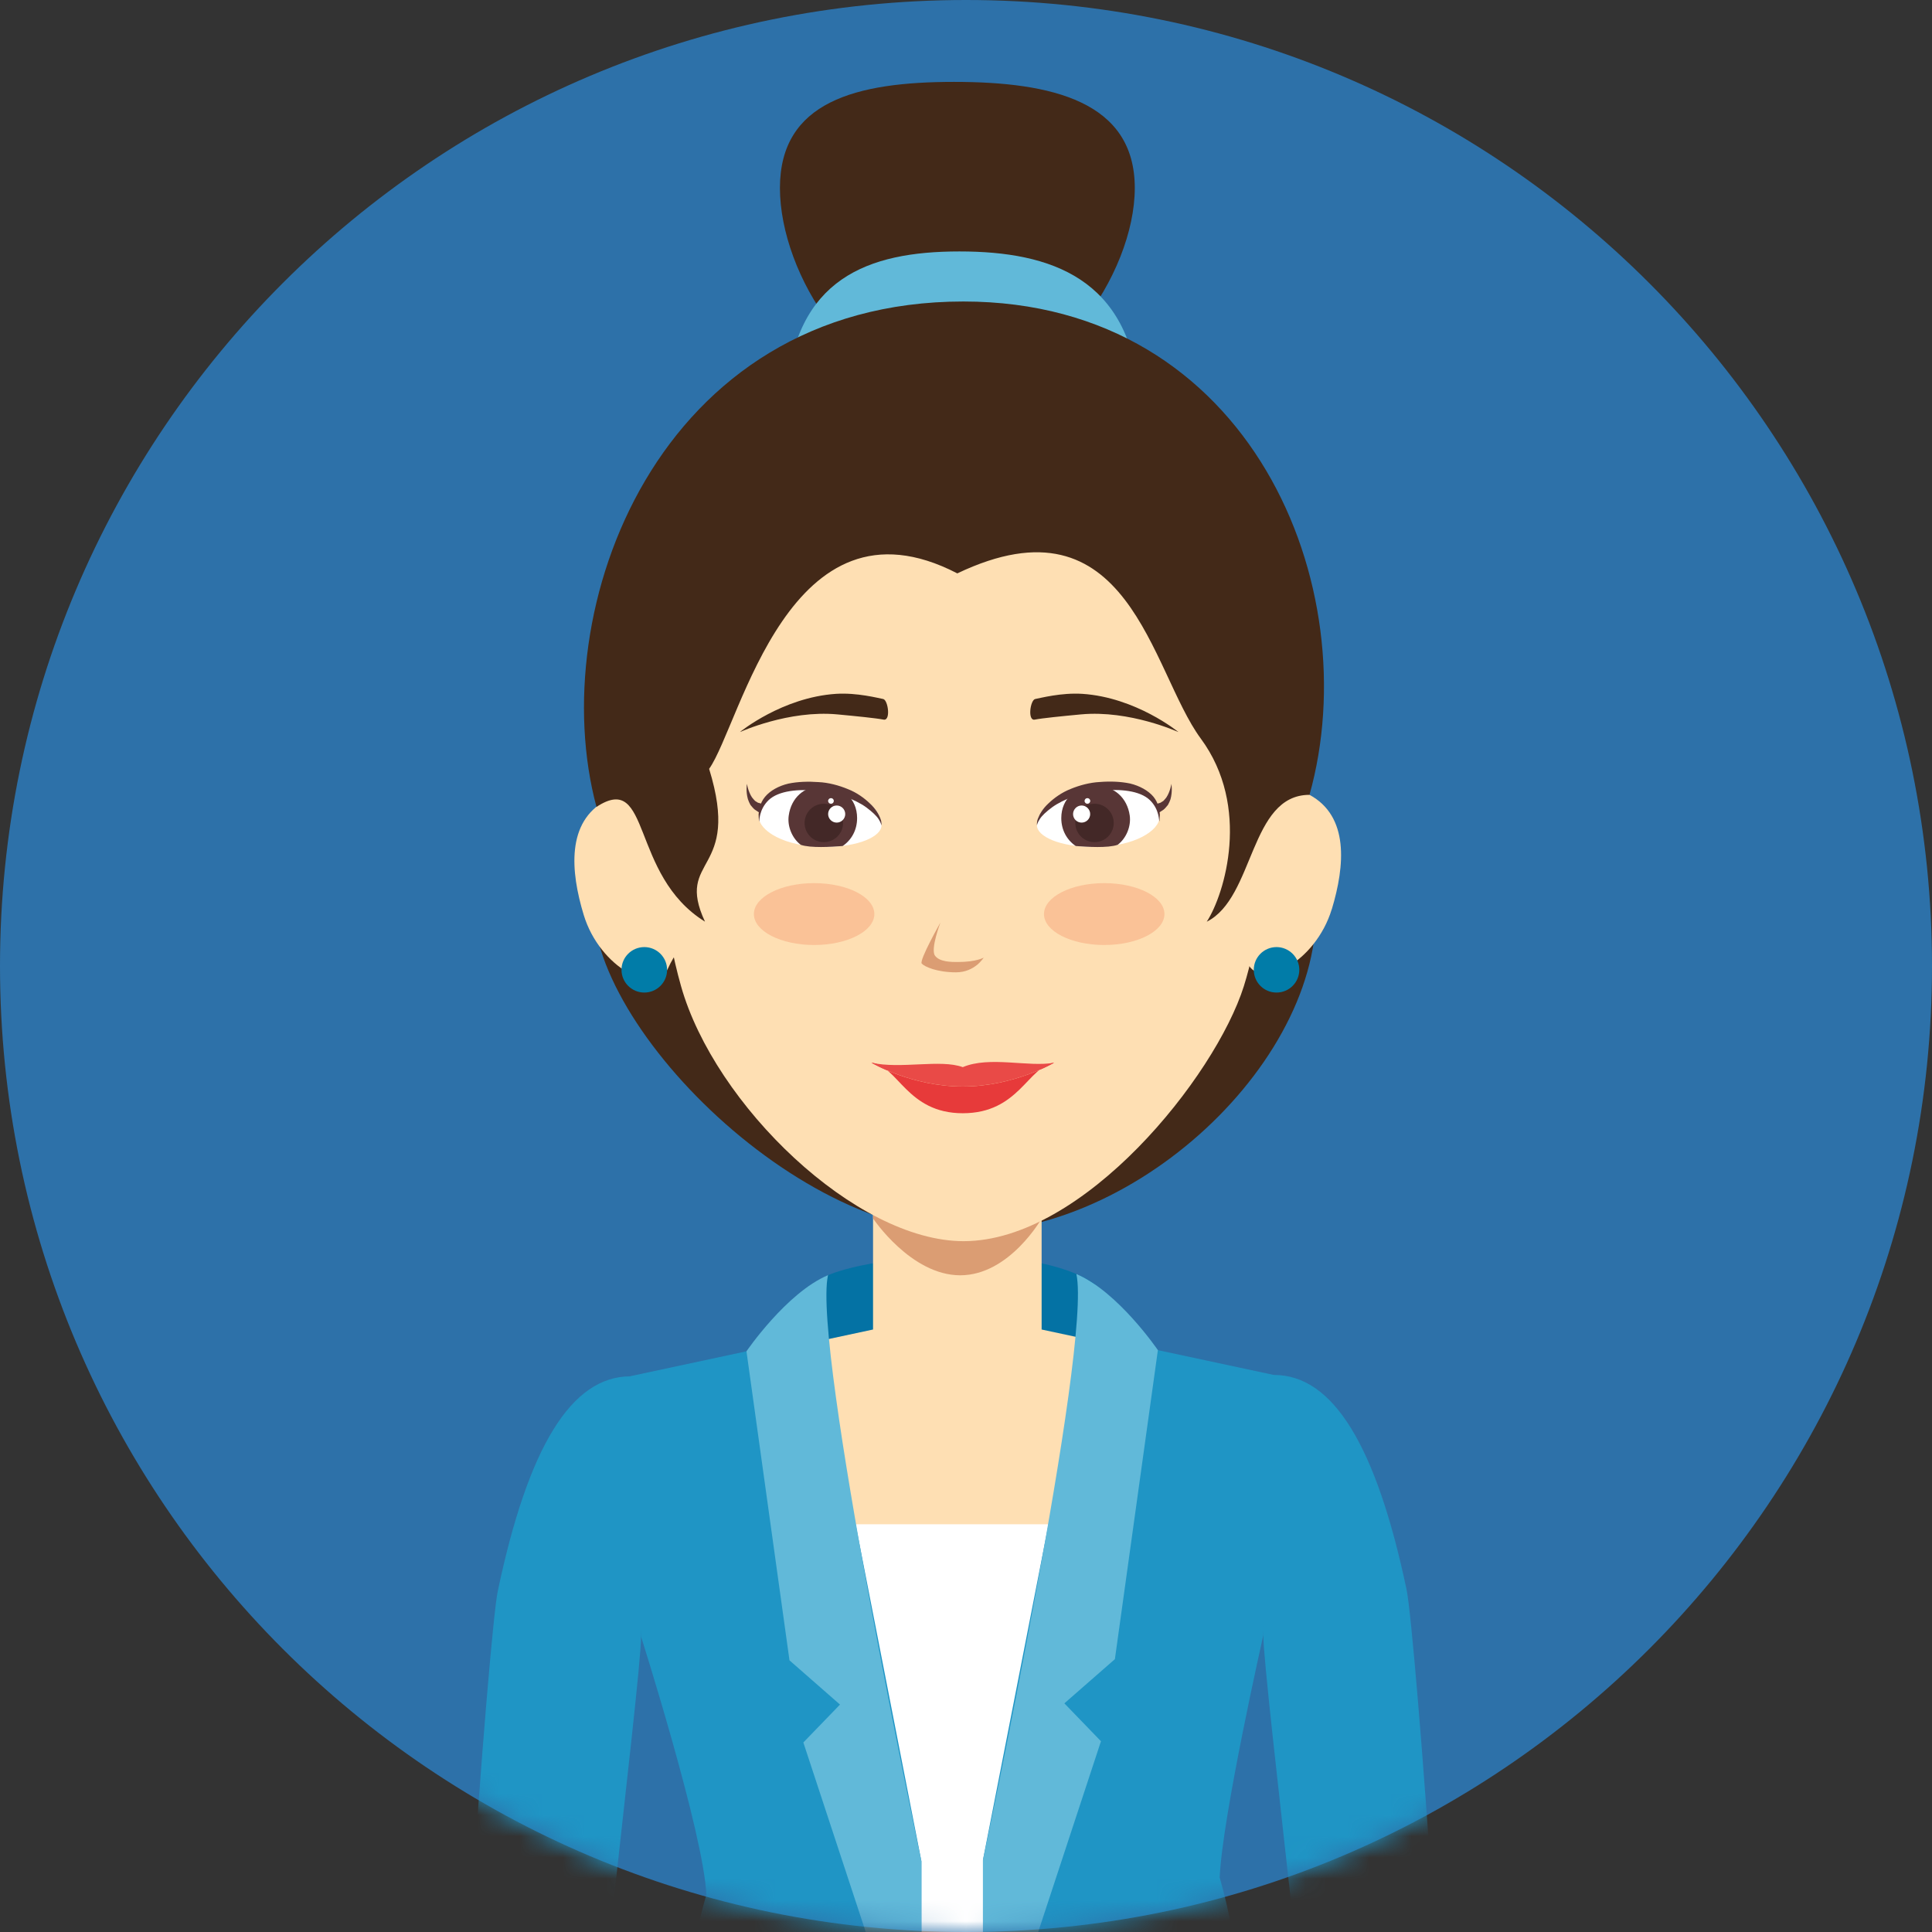 <svg width="91" height="91" viewBox="0 0 91 91" fill="none" xmlns="http://www.w3.org/2000/svg">
<rect x="0" y="0" width="91" height="91" fill="#333333" stroke="none"/>
<path d="M0 45.5C0 20.37 20.37 0 45.5 0C70.63 0 91 20.37 91 45.5C91 70.63 70.63 91 45.5 91C20.37 91 0 70.63 0 45.5Z" fill="#2D71A9"/>
<mask id="mask0_768_1346" style="mask-type:luminance" maskUnits="userSpaceOnUse" x="0" y="0" width="91" height="91">
<path d="M0 45.5C0 20.37 20.37 0 45.5 0C70.63 0 91 20.37 91 45.5C91 70.63 70.63 91 45.5 91C20.37 91 0 70.63 0 45.5Z" fill="white"/>
</mask>
<g mask="url(#mask0_768_1346)">
<path d="M53.45 8.855C53.45 12.929 49.552 18.609 44.936 18.609C40.319 18.609 36.736 12.927 36.736 8.855C36.736 4.783 40.322 3.857 44.936 3.857C49.55 3.857 53.45 4.78 53.45 8.855Z" fill="#432918"/>
<path d="M53.661 18.612C53.222 13.128 49.526 11.843 45.192 11.843C40.858 11.843 37.437 13.128 37.032 18.612H53.664H53.661Z" fill="#61B9D9"/>
<path d="M28.201 41.187C26.183 46.562 36.744 58.056 45.446 58.056C54.148 58.056 63.164 48.953 61.863 41.467C61.35 38.511 54.145 41.187 45.446 41.187C36.747 41.187 29.293 38.27 28.201 41.187Z" fill="#432918"/>
<path d="M37.819 65.597H51.59V60.513C51.59 60.513 50.133 59.175 45.493 59.175C40.852 59.175 38.999 60.066 38.999 60.066L37.819 65.597Z" fill="#0472A4"/>
<path d="M33.269 76.303H56.913L59.054 64.764L49.062 62.622V56.052H41.122V62.622L31.13 64.764L33.269 76.303Z" fill="#FEDFB3"/>
<path d="M41.122 57.39C41.122 57.39 42.907 60.068 45.228 60.068C47.55 60.068 49.065 57.39 49.065 57.39V56.052H41.122V57.39Z" fill="#DB9D73"/>
<path d="M58.589 46.446C57.235 50.73 51.03 58.461 45.387 58.461C40.31 58.461 33.655 52.038 32.077 46.446C30.498 40.854 31.059 34.431 31.059 34.431C31.059 26.819 33.314 18.609 45.387 18.609C57.46 18.609 59.715 28.125 59.715 35.499C59.715 35.499 59.943 42.16 58.589 46.444V46.446Z" fill="#FEDFB3"/>
<path d="M27.492 43.088C28.254 45.605 30.879 46.93 31.464 45.614C32.029 44.334 33.193 43.63 32.839 41.494C32.484 39.36 29.734 37.054 28.542 37.7C26.68 38.71 26.866 41.026 27.492 43.088Z" fill="#FEDFB3"/>
<path d="M62.727 42.827C61.963 45.341 59.338 46.666 58.756 45.349C58.19 44.069 57.024 43.366 57.381 41.23C57.738 39.093 60.488 36.79 61.681 37.438C63.542 38.445 63.354 40.761 62.73 42.827H62.727Z" fill="#FEDFB3"/>
<path d="M56.842 43.413C59.097 42.284 58.846 37.438 61.68 37.438C64.409 27.678 58.936 14.201 45.377 14.201C30.964 14.201 25.601 28.725 28.095 38.006C30.697 36.303 29.652 41.211 33.206 43.411C31.767 40.317 34.938 41.195 33.401 36.214C34.895 34.101 37.159 22.903 45.091 27.007C53.198 23.141 54.19 31.576 56.559 34.788C58.928 37.998 57.688 42.102 56.842 43.411V43.413Z" fill="#432918"/>
<path d="M33.27 105.913C33.27 105.913 34.623 107.917 44.795 107.917C54.967 107.917 56.913 105.913 56.913 105.913V71.796H33.272V105.913H33.27Z" fill="white"/>
<path d="M51.59 60.513L46.299 87.604V98.905L59.731 108.659C59.731 108.659 59.231 94.503 57.449 88.437C57.568 85.584 59.504 77.023 59.504 77.023L60.006 64.764L54.538 63.593L51.592 60.513H51.59Z" fill="#1F95C5"/>
<path d="M50.699 60.008C51.442 63.398 46.299 87.605 46.299 87.605V98.905L51.857 82.015L50.133 80.23L52.513 78.149L54.538 63.593C54.538 63.593 52.663 60.841 50.699 60.008Z" fill="#61B9D9"/>
<path d="M66.252 74.876C66.675 76.882 68.592 102.485 68.391 111.631C67.844 112.705 63.79 114.194 63.164 113.374C62.291 101.044 59.504 79.122 59.504 77.02C59.504 74.238 57.222 64.762 60.007 64.762C62.791 64.762 64.824 68.093 66.252 74.873V74.876Z" fill="#1F95C5"/>
<path d="M38.108 60.571L43.399 87.663V98.961L30.961 108.654C30.961 108.654 31.485 95.312 33.27 89.244C33.151 86.388 30.192 77.078 30.192 77.078L29.689 64.82L35.157 63.649L38.103 60.568L38.108 60.571Z" fill="#1F95C5"/>
<path d="M38.999 60.066C38.256 63.456 43.399 87.665 43.399 87.665V98.964L37.839 82.073L39.565 80.288L37.186 78.205L35.16 63.649C35.16 63.649 37.035 60.896 38.997 60.063L38.999 60.066Z" fill="#61B9D9"/>
<path d="M23.447 74.937C23.024 76.944 21.109 102.546 21.305 111.695C21.855 112.769 25.908 114.255 26.535 113.44C27.408 101.111 30.195 79.186 30.195 77.086C30.195 74.302 32.476 64.828 29.692 64.828C26.908 64.828 24.875 68.157 23.447 74.939V74.937Z" fill="#1F95C5"/>
<path d="M61.199 45.68C61.199 46.272 60.718 46.751 60.126 46.751C59.533 46.751 59.055 46.272 59.055 45.68C59.055 45.087 59.536 44.609 60.126 44.609C60.715 44.609 61.199 45.09 61.199 45.68Z" fill="#017CA8"/>
<path d="M31.421 45.68C31.421 46.272 30.94 46.751 30.348 46.751C29.756 46.751 29.274 46.272 29.274 45.68C29.274 45.087 29.756 44.609 30.348 44.609C30.94 44.609 31.421 45.09 31.421 45.68Z" fill="#017CA8"/>
<path d="M35.736 38.255C35.736 38.255 35.66 38.207 35.551 38.133C35.49 38.086 35.414 37.996 35.348 37.914C35.3 37.826 35.258 37.736 35.229 37.647C35.12 37.274 35.181 36.919 35.181 36.919C35.181 36.919 35.237 37.282 35.419 37.557C35.469 37.62 35.522 37.681 35.567 37.726C35.625 37.755 35.649 37.784 35.699 37.808C35.826 37.845 35.913 37.869 35.913 37.869C36.027 37.9 36.091 38.019 36.059 38.133C36.027 38.247 35.911 38.313 35.794 38.281C35.773 38.276 35.752 38.265 35.736 38.255Z" fill="#583636"/>
<path d="M41.519 38.881C41.519 39.389 40.464 39.891 38.858 39.891C36.902 39.891 35.749 39.103 35.749 38.495C35.749 37.289 37.489 36.748 38.917 37.014C40.495 37.305 41.519 38.025 41.519 38.884V38.881Z" fill="white"/>
<path d="M40.371 38.535C40.371 39.088 40.114 39.561 39.689 39.849C39.128 39.892 38.195 39.95 37.719 39.794C37.325 39.5 37.074 38.934 37.151 38.411C37.264 37.589 37.87 37.012 38.761 37.012C39.652 37.012 40.371 37.589 40.371 38.535Z" fill="#583636"/>
<path d="M35.749 38.681C35.749 38.681 35.741 38.564 35.73 38.358C35.754 38.154 35.786 37.829 36.035 37.53C36.278 37.237 36.685 37.015 37.135 36.909C37.587 36.816 38.073 36.803 38.552 36.838C39.022 36.859 39.509 36.991 39.932 37.166C40.358 37.332 40.709 37.591 40.971 37.842C41.241 38.088 41.4 38.361 41.471 38.559C41.547 38.763 41.513 38.887 41.518 38.884C41.518 38.884 41.5 38.763 41.394 38.599C41.291 38.429 41.08 38.236 40.812 38.035C40.54 37.834 40.186 37.665 39.794 37.517C39.408 37.367 38.969 37.303 38.515 37.25C37.629 37.155 36.677 37.234 36.201 37.689C35.728 38.147 35.778 38.707 35.752 38.686L35.749 38.681Z" fill="#583636"/>
<path d="M39.71 38.762C39.71 39.262 39.303 39.666 38.803 39.666C38.303 39.666 37.898 39.262 37.898 38.762C37.898 38.263 38.303 37.858 38.803 37.858C39.303 37.858 39.71 38.263 39.71 38.762Z" fill="#432827"/>
<path d="M39.006 38.344C39.006 38.564 39.188 38.746 39.41 38.746C39.633 38.746 39.812 38.564 39.812 38.344C39.812 38.125 39.633 37.94 39.41 37.94C39.188 37.94 39.006 38.12 39.006 38.344Z" fill="white"/>
<path d="M39.273 37.725C39.273 37.8 39.215 37.858 39.141 37.858C39.067 37.858 39.006 37.8 39.006 37.725C39.006 37.651 39.067 37.593 39.141 37.593C39.215 37.593 39.273 37.651 39.273 37.725Z" fill="white"/>
<path d="M46.334 45.103C46.334 45.103 45.924 45.798 45.03 45.798C44.137 45.798 43.547 45.534 43.415 45.386C43.285 45.238 44.295 43.453 44.295 43.453C44.295 43.453 43.822 44.699 44.036 45.008C44.253 45.317 44.829 45.312 45.107 45.312C45.998 45.312 46.337 45.103 46.337 45.103H46.334Z" fill="#DB9D73"/>
<path d="M41.046 50.056C42.294 50.183 42.706 52.435 45.348 52.435C47.989 52.435 48.412 50.243 49.65 50.056C49.65 50.056 47.759 51.177 45.348 51.177C42.936 51.177 41.046 50.056 41.046 50.056Z" fill="#E73A3A"/>
<path d="M41.046 50.055C42.421 50.367 44.298 49.878 45.348 50.264C46.614 49.727 48.465 50.28 49.65 50.055C49.65 50.055 47.759 51.176 45.348 51.176C42.936 51.176 41.046 50.055 41.046 50.055Z" fill="#E94A47"/>
<path d="M34.863 34.477C34.863 34.477 37.145 33.435 39.44 33.649C40.334 33.733 41.267 33.826 41.616 33.895C41.968 33.966 41.831 32.967 41.598 32.924C41.365 32.882 40.371 32.618 39.379 32.681C36.846 32.848 34.863 34.471 34.863 34.471V34.477Z" fill="#432918"/>
<path d="M54.446 37.872C54.446 37.872 54.531 37.848 54.657 37.811C54.708 37.787 54.731 37.758 54.79 37.729C54.837 37.684 54.89 37.623 54.938 37.56C55.12 37.285 55.176 36.922 55.176 36.922C55.176 36.922 55.236 37.277 55.131 37.65C55.099 37.739 55.059 37.832 55.009 37.917C54.943 37.996 54.866 38.088 54.806 38.136C54.694 38.207 54.62 38.258 54.62 38.258C54.52 38.324 54.388 38.295 54.322 38.197C54.255 38.096 54.285 37.964 54.385 37.901C54.404 37.888 54.425 37.88 54.443 37.874L54.446 37.872Z" fill="#583636"/>
<path d="M48.843 38.881C48.843 39.389 49.898 39.891 51.503 39.891C53.459 39.891 54.612 39.103 54.612 38.495C54.612 37.289 52.87 36.748 51.445 37.014C49.869 37.305 48.845 38.025 48.845 38.884L48.843 38.881Z" fill="white"/>
<path d="M49.988 38.535C49.988 39.088 50.245 39.561 50.67 39.849C51.231 39.892 52.167 39.95 52.64 39.794C53.037 39.5 53.285 38.934 53.212 38.411C53.095 37.589 52.49 37.012 51.601 37.012C50.713 37.012 49.988 37.589 49.988 38.535Z" fill="#583636"/>
<path d="M54.61 38.681C54.581 38.702 54.631 38.141 54.158 37.684C53.685 37.232 52.736 37.15 51.844 37.245C51.387 37.3 50.953 37.361 50.565 37.512C50.176 37.66 49.822 37.829 49.549 38.03C49.28 38.229 49.068 38.424 48.968 38.593C48.856 38.757 48.843 38.879 48.843 38.879C48.849 38.882 48.814 38.757 48.888 38.554C48.962 38.355 49.118 38.083 49.388 37.837C49.652 37.586 50.001 37.33 50.43 37.16C50.853 36.986 51.337 36.856 51.81 36.833C52.289 36.795 52.775 36.811 53.227 36.904C53.674 37.012 54.081 37.232 54.327 37.525C54.573 37.824 54.608 38.149 54.631 38.353C54.618 38.559 54.613 38.675 54.613 38.675L54.61 38.681Z" fill="#583636"/>
<path d="M50.649 38.762C50.649 39.262 51.054 39.666 51.554 39.666C52.053 39.666 52.458 39.262 52.458 38.762C52.458 38.263 52.053 37.858 51.554 37.858C51.054 37.858 50.649 38.263 50.649 38.762Z" fill="#432827"/>
<path d="M51.349 38.344C51.349 38.564 51.17 38.746 50.945 38.746C50.72 38.746 50.543 38.564 50.543 38.344C50.543 38.125 50.725 37.94 50.945 37.94C51.164 37.94 51.349 38.12 51.349 38.344Z" fill="white"/>
<path d="M51.085 37.725C51.085 37.8 51.146 37.858 51.217 37.858C51.289 37.858 51.352 37.8 51.352 37.725C51.352 37.651 51.291 37.593 51.217 37.593C51.143 37.593 51.085 37.651 51.085 37.725Z" fill="white"/>
<path d="M55.493 34.477C55.493 34.477 53.211 33.435 50.916 33.649C50.022 33.733 49.092 33.826 48.74 33.895C48.388 33.966 48.526 32.967 48.761 32.924C48.994 32.882 49.988 32.618 50.977 32.681C53.51 32.848 55.493 34.471 55.493 34.471V34.477Z" fill="#432918"/>
<path d="M54.847 43.054C54.847 43.858 53.578 44.511 52.01 44.511C50.442 44.511 49.173 43.858 49.173 43.054C49.173 42.25 50.442 41.597 52.01 41.597C53.578 41.597 54.847 42.248 54.847 43.054Z" fill="#FAC297"/>
<path d="M41.183 43.054C41.183 43.858 39.914 44.511 38.346 44.511C36.778 44.511 35.509 43.858 35.509 43.054C35.509 42.25 36.778 41.597 38.346 41.597C39.914 41.597 41.183 42.248 41.183 43.054Z" fill="#FAC297"/>
</g>
</svg>
